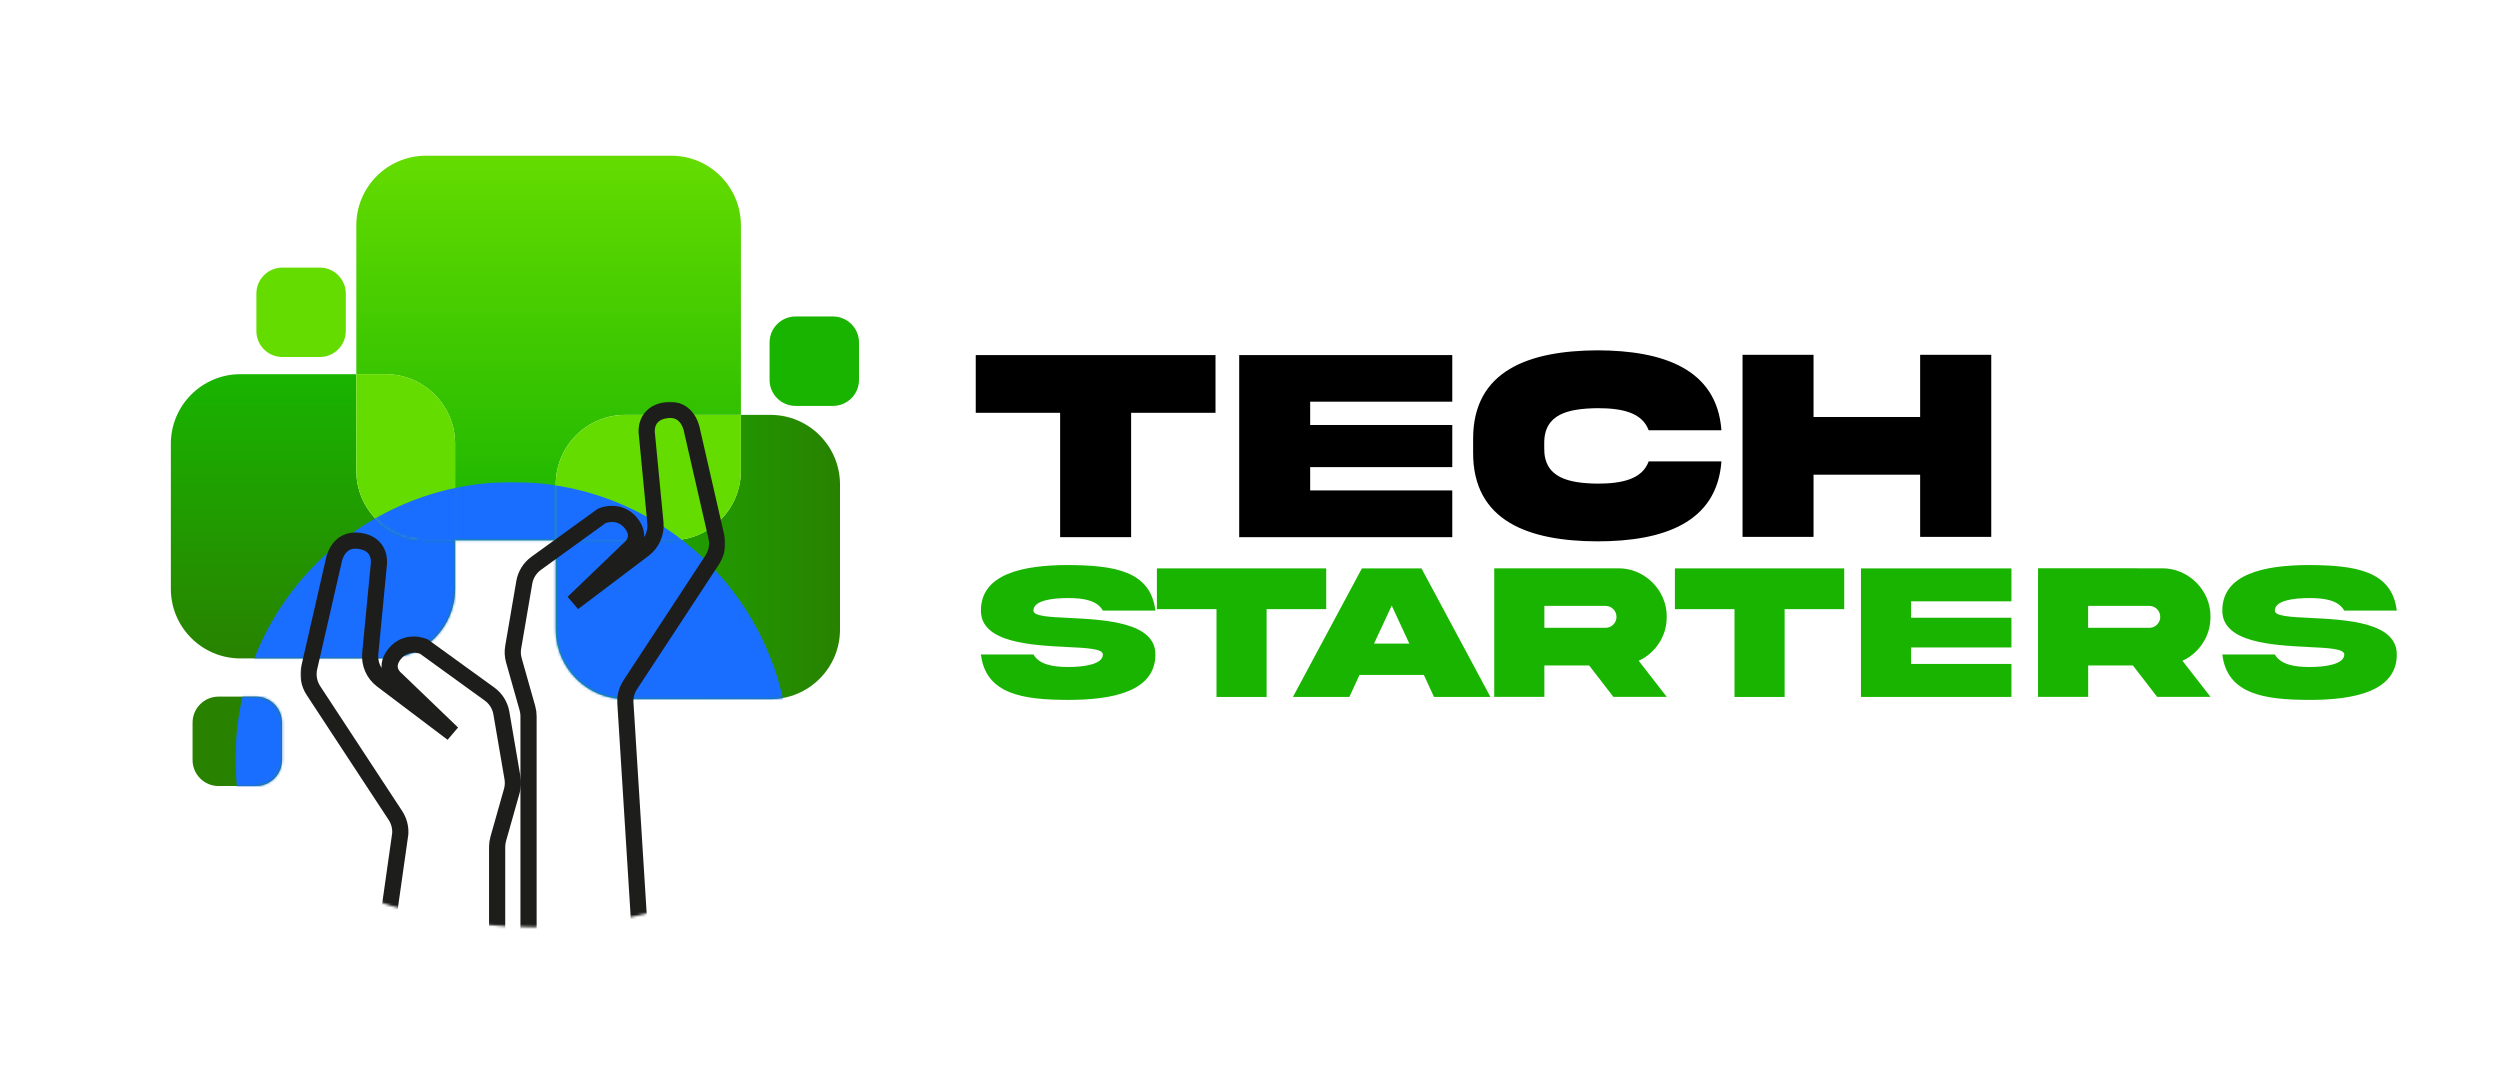 <?xml version="1.0" encoding="utf-8"?>
<!-- Generator: Adobe Illustrator 26.0.0, SVG Export Plug-In . SVG Version: 6.00 Build 0)  -->
<svg version="1.1" id="Camada_1" xmlns="http://www.w3.org/2000/svg" xmlns:xlink="http://www.w3.org/1999/xlink" x="0px" y="0px"
	 viewBox="0 0 1036.03 443.5" style="enable-background:new 0 0 1036.03 443.5;" xml:space="preserve">
<style type="text/css">
	.st0{fill:#19B400;}
	.st1{fill:#64DC00;}
	.st2{fill:#288200;}
	.st3{fill:#196EFF;}
	.st4{filter:url(#Adobe_OpacityMaskFilter);}
	.st5{filter:url(#Adobe_OpacityMaskFilter_00000126296389323558771000000004434843195729462681_);}
	.st6{fill:#FFFFFF;}
	.st7{mask:url(#SVGID_1_);}
	.st8{stroke:#000000;stroke-width:6.706;stroke-miterlimit:10;}
	.st9{fill:url(#SVGID_00000114783379175265152660000003007447374301448895_);}
	.st10{fill:url(#SVGID_00000027568941608800059250000002198994918576948355_);}
	.st11{fill:url(#SVGID_00000048486826549959940390000010077997124418781861_);}
	.st12{filter:url(#Adobe_OpacityMaskFilter_00000124841046739023457170000005604119978199949213_);}
	.st13{mask:url(#SVGID_00000093877421842593334550000016137076947440308128_);fill:#196EFF;}
	.st14{filter:url(#Adobe_OpacityMaskFilter_00000155867749825772832220000001253757715605515930_);}
	.st15{mask:url(#SVGID_00000085934305626100555050000004606248411648757945_);}
	.st16{fill:none;stroke:#1D1D1B;stroke-width:6.706;stroke-miterlimit:10;}
	.st17{filter:url(#Adobe_OpacityMaskFilter_00000182494305861625866500000012823431008812495289_);}
	.st18{filter:url(#Adobe_OpacityMaskFilter_00000052084697955147111080000000107951772759468170_);}
	.st19{mask:url(#SVGID_00000052806096463604907710000005112892284429456528_);}
	.st20{fill:url(#SVGID_00000011012705791405597360000008722649527011519369_);}
	.st21{fill:url(#SVGID_00000057131194439108638140000003887537614254122131_);}
	.st22{fill:url(#SVGID_00000087387860794742176920000000450271511265002406_);}
	.st23{filter:url(#Adobe_OpacityMaskFilter_00000041284048063193578500000007503589939560016056_);}
	.st24{mask:url(#SVGID_00000030453747348877250670000010409356869753021373_);fill:#196EFF;}
	.st25{filter:url(#Adobe_OpacityMaskFilter_00000183945662902065106680000008885101640380724644_);}
	.st26{mask:url(#SVGID_00000057843249450948530040000009060497734065080212_);}
	.st27{filter:url(#Adobe_OpacityMaskFilter_00000060032238465085888250000001546749681092172183_);}
	.st28{filter:url(#Adobe_OpacityMaskFilter_00000118379345290811244990000014642109557974432152_);}
	.st29{mask:url(#SVGID_00000026156605234569634500000013859807812710303900_);}
	.st30{fill:url(#SVGID_00000103224024609317910200000005322590494915082117_);}
	.st31{fill:url(#SVGID_00000092452595634857908780000002534317790551721356_);}
	.st32{fill:url(#SVGID_00000152983430062998270580000000103019426614850999_);}
	.st33{filter:url(#Adobe_OpacityMaskFilter_00000046326655036296266100000016743223373516123526_);}
	.st34{mask:url(#SVGID_00000098908274121823652820000004999327241833009299_);fill:#196EFF;}
	.st35{filter:url(#Adobe_OpacityMaskFilter_00000021085950819227640640000003188089122532388225_);}
	.st36{mask:url(#SVGID_00000166641183710622894080000017067420942224635011_);}
	.st37{fill:#FFFFFF;stroke:#1D1D1B;stroke-width:2;stroke-miterlimit:10;}
	.st38{fill:url(#SVGID_00000129903579663327300970000004960505065494218431_);}
	.st39{opacity:0.3;}
	.st40{fill:url(#SVGID_00000090266713103667703650000018101621679424447935_);}
	.st41{fill:url(#SVGID_00000106136214730732877600000017594560084940661437_);}
	.st42{fill:url(#SVGID_00000016057289843270241370000002957202770688508593_);}
	.st43{filter:url(#Adobe_OpacityMaskFilter_00000074428306855783193800000001833426511482179261_);}
	.st44{mask:url(#SVGID_00000154412164628912003830000001230377880746869897_);fill:#196EFF;}
	.st45{filter:url(#Adobe_OpacityMaskFilter_00000004545639860798129220000014450560356867421348_);}
	.st46{mask:url(#SVGID_00000025404878607745220450000001211174273391972497_);}
	.st47{fill:#FFFFFF;stroke:#1D1D1B;stroke-width:3.123;stroke-miterlimit:10;}
	.st48{filter:url(#Adobe_OpacityMaskFilter_00000109726228512711972110000005007732227148079534_);}
	.st49{filter:url(#Adobe_OpacityMaskFilter_00000034798819016815049290000007703527175861862585_);}
	.st50{mask:url(#SVGID_00000089563136457483376760000005329415156379482785_);}
	.st51{fill:url(#SVGID_00000021809980886083070180000017759699093039339151_);}
	.st52{fill:url(#SVGID_00000104687391249714678870000006804339858905778052_);}
	.st53{fill:url(#SVGID_00000003803054577311555150000004761586539694502543_);}
	.st54{filter:url(#Adobe_OpacityMaskFilter_00000003818940741381491410000017373201459922340501_);}
	.st55{mask:url(#SVGID_00000145755341376567830930000014668525224975566778_);fill:#196EFF;}
	.st56{filter:url(#Adobe_OpacityMaskFilter_00000093889253331315860760000000211834383685455028_);}
	.st57{mask:url(#SVGID_00000158744235146506667500000017896727623915163559_);}
	.st58{fill-rule:evenodd;clip-rule:evenodd;}
	.st59{fill-rule:evenodd;clip-rule:evenodd;fill:#FFFFFF;}
</style>
<g>
	<path class="st0" d="M443.09,256.08c14.87,0.75,35.76,1.78,35.72,15.14c0,15.22-17.44,18.83-36.15,18.83
		c-18.67-0.04-34.17-2.3-36.15-18.83h21.76c2.38,4.12,7.89,5.19,14.39,5.19c6.46,0,14.39-1.07,14.39-5.19
		c0-2.34-6.46-2.7-14.83-3.09c-14.87-0.75-35.76-1.78-35.72-15.1c0-15.22,17.44-18.87,36.15-18.87
		c18.67,0.12,34.17,2.22,36.15,18.87h-21.76c-2.38-4.2-7.89-5.19-14.39-5.19c-6.46,0-14.39,0.95-14.39,5.19
		C428.26,255.37,434.72,255.69,443.09,256.08z"/>
	<path class="st0" d="M504.13,288.83v-36.39h-24.7v-16.89h70.17v16.89h-24.7v36.39H504.13z"/>
	<path class="st0" d="M564.38,235.55h24.7l28.58,53.28h-23.39l-4.2-9.12h-26.68l-4.2,9.12h-23.39L564.38,235.55z M569.41,266.71
		h14.63l-7.29-15.74L569.41,266.71z"/>
	<path class="st0" d="M670.57,235.51c10.98-0.12,20.3,9.12,20.14,20.14c0,4-1.07,7.65-3.21,10.9c-2.1,3.21-4.92,5.67-8.4,7.29
		l11.62,14.95h-22.12l-10.03-13H640v13h-20.77v-53.28H670.57z M640,251.09v9.08h25.33c1.27,0,2.34-0.44,3.21-1.31
		c0.91-0.91,1.35-1.98,1.35-3.21c0-2.54-2.02-4.56-4.56-4.56H640z"/>
	<path class="st0" d="M718.8,288.83v-36.39h-24.7v-16.89h70.17v16.89h-24.7v36.39H718.8z"/>
	<path class="st0" d="M771.2,235.55h62.36v13.64h-41.58V256h41.58v12.33h-41.58v6.82h41.58v13.68H771.2V235.55z"/>
	<path class="st0" d="M895.91,235.51c10.98-0.12,20.3,9.12,20.14,20.14c0,4-1.07,7.65-3.21,10.9c-2.1,3.21-4.91,5.67-8.4,7.29
		l11.62,14.95h-22.12l-10.03-13h-18.55v13h-20.77v-53.28H895.91z M865.34,251.09v9.08h25.33c1.27,0,2.34-0.44,3.21-1.31
		c0.91-0.91,1.35-1.98,1.35-3.21c0-2.54-2.02-4.56-4.56-4.56H865.34z"/>
	<path class="st0" d="M957.54,256.08c14.87,0.75,35.76,1.78,35.72,15.14c0,15.22-17.44,18.83-36.15,18.83
		c-18.67-0.04-34.17-2.3-36.15-18.83h21.76c2.38,4.12,7.89,5.19,14.39,5.19c6.46,0,14.39-1.07,14.39-5.19
		c0-2.34-6.46-2.7-14.83-3.09c-14.87-0.75-35.76-1.78-35.72-15.1c0-15.22,17.44-18.87,36.15-18.87
		c18.67,0.12,34.17,2.22,36.15,18.87h-21.76c-2.38-4.2-7.89-5.19-14.39-5.19c-6.46,0-14.39,0.95-14.39,5.19
		C942.71,255.37,949.18,255.69,957.54,256.08z"/>
</g>
<g>
	<path d="M439.33,222.6v-51.53h-34.97v-23.92h99.36v23.92h-34.97v51.53H439.33z"/>
	<path d="M513.54,147.15h88.3v19.31h-58.89v9.66h58.89v17.46h-58.89v9.66h58.89v19.37h-88.3V147.15z"/>
	<path d="M713.38,191.22c-1.85,25.49-24.2,33.12-51.37,33.12c-28.29-0.06-51.65-8.25-51.53-36.83v-5.5
		c-0.11-28.52,23.24-36.71,51.53-36.83c27.17,0.06,49.51,7.69,51.37,33.12h-30.15c-2.75-7.41-11.11-9.15-21.22-9.15
		c-12.01,0.17-22.23,2.3-22.06,14.71v1.85c-0.17,12.29,10.05,14.54,22.06,14.71c10.11,0,18.53-1.8,21.22-9.21H713.38z"/>
	<path d="M751.55,196.72v25.77h-29.42v-75.45h29.42v25.77h44.18v-25.77h29.47v75.45h-29.47v-25.77H751.55z"/>
</g>
<g>
	<defs>
		<filter id="Adobe_OpacityMaskFilter" filterUnits="userSpaceOnUse" x="70.8" y="64.53" width="285.19" height="364.87">
			<feFlood  style="flood-color:white;flood-opacity:1" result="back"/>
			<feBlend  in="SourceGraphic" in2="back" mode="normal"/>
		</filter>
	</defs>
	<mask maskUnits="userSpaceOnUse" x="70.8" y="64.53" width="285.19" height="364.87" id="SVGID_1_">
		<g class="st4">
			<defs>
				
					<filter id="Adobe_OpacityMaskFilter_00000063628091534499094050000013964287139647903408_" filterUnits="userSpaceOnUse" x="124.5" y="166.49" width="176.05" height="228.27">
					<feColorMatrix  type="matrix" values="1 0 0 0 0  0 1 0 0 0  0 0 1 0 0  0 0 0 1 0"/>
				</filter>
			</defs>
			<mask maskUnits="userSpaceOnUse" x="124.5" y="166.49" width="176.05" height="228.27" id="SVGID_1_">
				<g style="filter:url(#Adobe_OpacityMaskFilter_00000063628091534499094050000013964287139647903408_);">
					<circle class="st6" cx="220.84" cy="185.03" r="199.17"/>
				</g>
			</mask>
			<g class="st7">
				<path class="st8" d="M219.03,394.76V296.8c0-1.13-0.16-2.26-0.47-3.35l-5.6-19.79c-0.5-1.77-0.6-3.62-0.29-5.43l4.6-26.88
					c0.54-3.18,2.31-6.01,4.92-7.9l27.18-19.66c0,0,7.13-3.19,12.14,3.03c5.01,6.22-0.61,10.47-0.61,10.47l-23.36,22.45l29.24-22.09
					c3.41-2.58,5.24-6.75,4.83-11l-3.59-37.29c0,0-1.06-8.19,8.19-9.4s10.62,8.65,10.62,8.65l10.05,43.88
					c0.75,3.27,0.13,6.7-1.71,9.51l-34,51.8c-1.46,2.23-2.16,4.87-2,7.53l6.42,102.54"/>
				<path class="st8" d="M206.02,391.57v-40.61c0-1.13,0.16-2.26,0.47-3.35l5.6-19.79c0.5-1.77,0.6-3.62,0.29-5.43l-4.6-26.88
					c-0.54-3.18-2.31-6.01-4.92-7.9l-27.18-19.66c0,0-7.13-3.19-12.14,3.03c-5.01,6.22,0.61,10.47,0.61,10.47l23.36,22.45
					l-29.24-22.09c-3.41-2.58-5.24-6.75-4.83-11l3.59-37.29c0,0,1.06-8.19-8.19-9.4s-10.62,8.65-10.62,8.65l-10.05,43.88
					c-0.75,3.27-0.13,6.7,1.71,9.51l34,51.8c1.46,2.23,2.16,4.87,2,7.53l-6.42,45.2"/>
			</g>
		</g>
	</mask>
	<g>
		<g>
			<g>
				
					<linearGradient id="SVGID_00000133506259503033137780000000828906102279184513_" gradientUnits="userSpaceOnUse" x1="227.345" y1="223.907" x2="227.345" y2="64.527">
					<stop  offset="2.832460e-04" style="stop-color:#19B400"/>
					<stop  offset="1" style="stop-color:#64DC00"/>
				</linearGradient>
				<path style="fill:url(#SVGID_00000133506259503033137780000000828906102279184513_);" d="M259.16,171.93h47.88V93.38
					c0-15.93-12.92-28.85-28.85-28.85H176.51c-15.93,0-28.85,12.92-28.85,28.85v61.68h12.09c15.93,0,28.85,12.92,28.85,28.85v40
					h41.7v-23.12C230.31,184.85,243.22,171.93,259.16,171.93z"/>
				
					<linearGradient id="SVGID_00000034777602281300330210000015404848850737343128_" gradientUnits="userSpaceOnUse" x1="129.7" y1="272.856" x2="129.7" y2="155.054">
					<stop  offset="0" style="stop-color:#288200"/>
					<stop  offset="1" style="stop-color:#19B400"/>
				</linearGradient>
				<path style="fill:url(#SVGID_00000034777602281300330210000015404848850737343128_);" d="M147.65,195.06v-40h-48
					c-15.93,0-28.85,12.92-28.85,28.85v60.1c0,15.93,12.92,28.85,28.85,28.85h60.1c15.93,0,28.85-12.92,28.85-28.85v-20.1h-12.09
					C160.57,223.91,147.65,210.99,147.65,195.06z"/>
				<path class="st1" d="M159.75,155.05h-12.09v40c0,15.93,12.92,28.85,28.85,28.85h12.09v-40
					C188.6,167.97,175.68,155.05,159.75,155.05z"/>
				
					<linearGradient id="SVGID_00000060000358933363984410000014220009813420429699_" gradientUnits="userSpaceOnUse" x1="230.305" y1="230.834" x2="348.108" y2="230.834">
					<stop  offset="2.832460e-04" style="stop-color:#19B400"/>
					<stop  offset="1" style="stop-color:#288200"/>
				</linearGradient>
				<path style="fill:url(#SVGID_00000060000358933363984410000014220009813420429699_);" d="M319.26,171.93h-12.22v23.12
					c0,15.93-12.92,28.85-28.85,28.85h-47.88v36.98c0,15.93,12.92,28.85,28.85,28.85h60.1c15.93,0,28.85-12.92,28.85-28.85v-60.1
					C348.11,184.85,335.19,171.93,319.26,171.93z"/>
				<path class="st1" d="M307.04,195.06v-23.12h-47.88c-15.93,0-28.85,12.92-28.85,28.85v23.12h47.88
					C294.12,223.91,307.04,210.99,307.04,195.06z"/>
			</g>
			<path class="st1" d="M132.53,147.95h-15.5c-5.96,0-10.78-4.83-10.78-10.78v-15.5c0-5.96,4.83-10.78,10.78-10.78h15.5
				c5.96,0,10.78,4.83,10.78,10.78v15.5C143.31,143.12,138.48,147.95,132.53,147.95z"/>
			<path class="st2" d="M106.08,325.74h-15.5c-5.96,0-10.78-4.83-10.78-10.78v-15.5c0-5.96,4.83-10.78,10.78-10.78h15.5
				c5.96,0,10.78,4.83,10.78,10.78v15.5C116.87,320.92,112.04,325.74,106.08,325.74z"/>
			<path class="st0" d="M345.2,168.21h-15.5c-5.96,0-10.78-4.83-10.78-10.78v-15.5c0-5.96,4.83-10.78,10.78-10.78h15.5
				c5.96,0,10.78,4.83,10.78,10.78v15.5C355.99,163.38,351.16,168.21,345.2,168.21z"/>
		</g>
		<defs>
			
				<filter id="Adobe_OpacityMaskFilter_00000174586520561906225000000012459661975018329741_" filterUnits="userSpaceOnUse" x="97.58" y="199.77" width="229.63" height="229.63">
				<feColorMatrix  type="matrix" values="1 0 0 0 0  0 1 0 0 0  0 0 1 0 0  0 0 0 1 0"/>
			</filter>
		</defs>
		
			<mask maskUnits="userSpaceOnUse" x="97.58" y="199.77" width="229.63" height="229.63" id="SVGID_00000056422588066233515710000006063579633646034608_">
			<g style="filter:url(#Adobe_OpacityMaskFilter_00000174586520561906225000000012459661975018329741_);">
				<g>
					<path class="st6" d="M259.16,171.93h47.88V93.38c0-15.93-12.92-28.85-28.85-28.85H176.51c-15.93,0-28.85,12.92-28.85,28.85
						v61.68h12.09c15.93,0,28.85,12.92,28.85,28.85v40h41.7v-23.12C230.31,184.85,243.22,171.93,259.16,171.93z"/>
					<path class="st6" d="M147.65,195.06v-40h-48c-15.93,0-28.85,12.92-28.85,28.85v60.1c0,15.93,12.92,28.85,28.85,28.85h60.1
						c15.93,0,28.85-12.92,28.85-28.85v-20.1h-12.09C160.57,223.91,147.65,210.99,147.65,195.06z"/>
					<path class="st6" d="M159.75,155.05h-12.09v40c0,15.93,12.92,28.85,28.85,28.85h12.09v-40
						C188.6,167.97,175.68,155.05,159.75,155.05z"/>
					<path class="st6" d="M319.26,171.93h-12.22v23.12c0,15.93-12.92,28.85-28.85,28.85h-47.88v36.98
						c0,15.93,12.92,28.85,28.85,28.85h60.1c15.93,0,28.85-12.92,28.85-28.85v-60.1C348.11,184.85,335.19,171.93,319.26,171.93z"/>
					<path class="st6" d="M307.04,195.06v-23.12h-47.88c-15.93,0-28.85,12.92-28.85,28.85v23.12h47.88
						C294.12,223.91,307.04,210.99,307.04,195.06z"/>
				</g>
				<path class="st6" d="M106.08,325.74h-15.5c-5.96,0-10.78-4.83-10.78-10.78v-15.5c0-5.96,4.83-10.78,10.78-10.78h15.5
					c5.96,0,10.78,4.83,10.78,10.78v15.5C116.87,320.92,112.04,325.74,106.08,325.74z"/>
			</g>
		</mask>
		
			<circle style="mask:url(#SVGID_00000056422588066233515710000006063579633646034608_);fill:#196EFF;" cx="212.4" cy="314.58" r="114.81"/>
	</g>
	<defs>
		
			<filter id="Adobe_OpacityMaskFilter_00000158715709115664712500000009495224389028500897_" filterUnits="userSpaceOnUse" x="124.5" y="166.49" width="176.05" height="228.27">
			<feColorMatrix  type="matrix" values="1 0 0 0 0  0 1 0 0 0  0 0 1 0 0  0 0 0 1 0"/>
		</filter>
	</defs>
	
		<mask maskUnits="userSpaceOnUse" x="124.5" y="166.49" width="176.05" height="228.27" id="SVGID_00000071534883100690397870000014017721978027169466_">
		<g style="filter:url(#Adobe_OpacityMaskFilter_00000158715709115664712500000009495224389028500897_);">
			<circle class="st6" cx="220.84" cy="185.03" r="199.17"/>
		</g>
	</mask>
	<g style="mask:url(#SVGID_00000071534883100690397870000014017721978027169466_);">
		<path class="st16" d="M219.03,394.76V296.8c0-1.13-0.16-2.26-0.47-3.35l-5.6-19.79c-0.5-1.77-0.6-3.62-0.29-5.43l4.6-26.88
			c0.54-3.18,2.31-6.01,4.92-7.9l27.18-19.66c0,0,7.13-3.19,12.14,3.03c5.01,6.22-0.61,10.47-0.61,10.47l-23.36,22.45l29.24-22.09
			c3.41-2.58,5.24-6.75,4.83-11l-3.59-37.29c0,0-1.06-8.19,8.19-9.4s10.62,8.65,10.62,8.65l10.05,43.88
			c0.75,3.27,0.13,6.7-1.71,9.51l-34,51.8c-1.46,2.23-2.16,4.87-2,7.53l6.42,102.54"/>
		<path class="st16" d="M206.02,391.57v-40.61c0-1.13,0.16-2.26,0.47-3.35l5.6-19.79c0.5-1.77,0.6-3.62,0.29-5.43l-4.6-26.88
			c-0.54-3.18-2.31-6.01-4.92-7.9l-27.18-19.66c0,0-7.13-3.19-12.14,3.03c-5.01,6.22,0.61,10.47,0.61,10.47l23.36,22.45
			l-29.24-22.09c-3.41-2.58-5.24-6.75-4.83-11l3.59-37.29c0,0,1.06-8.19-8.19-9.4s-10.62,8.65-10.62,8.65l-10.05,43.88
			c-0.75,3.27-0.13,6.7,1.71,9.51l34,51.8c1.46,2.23,2.16,4.87,2,7.53l-6.42,45.2"/>
	</g>
</g>
</svg>
